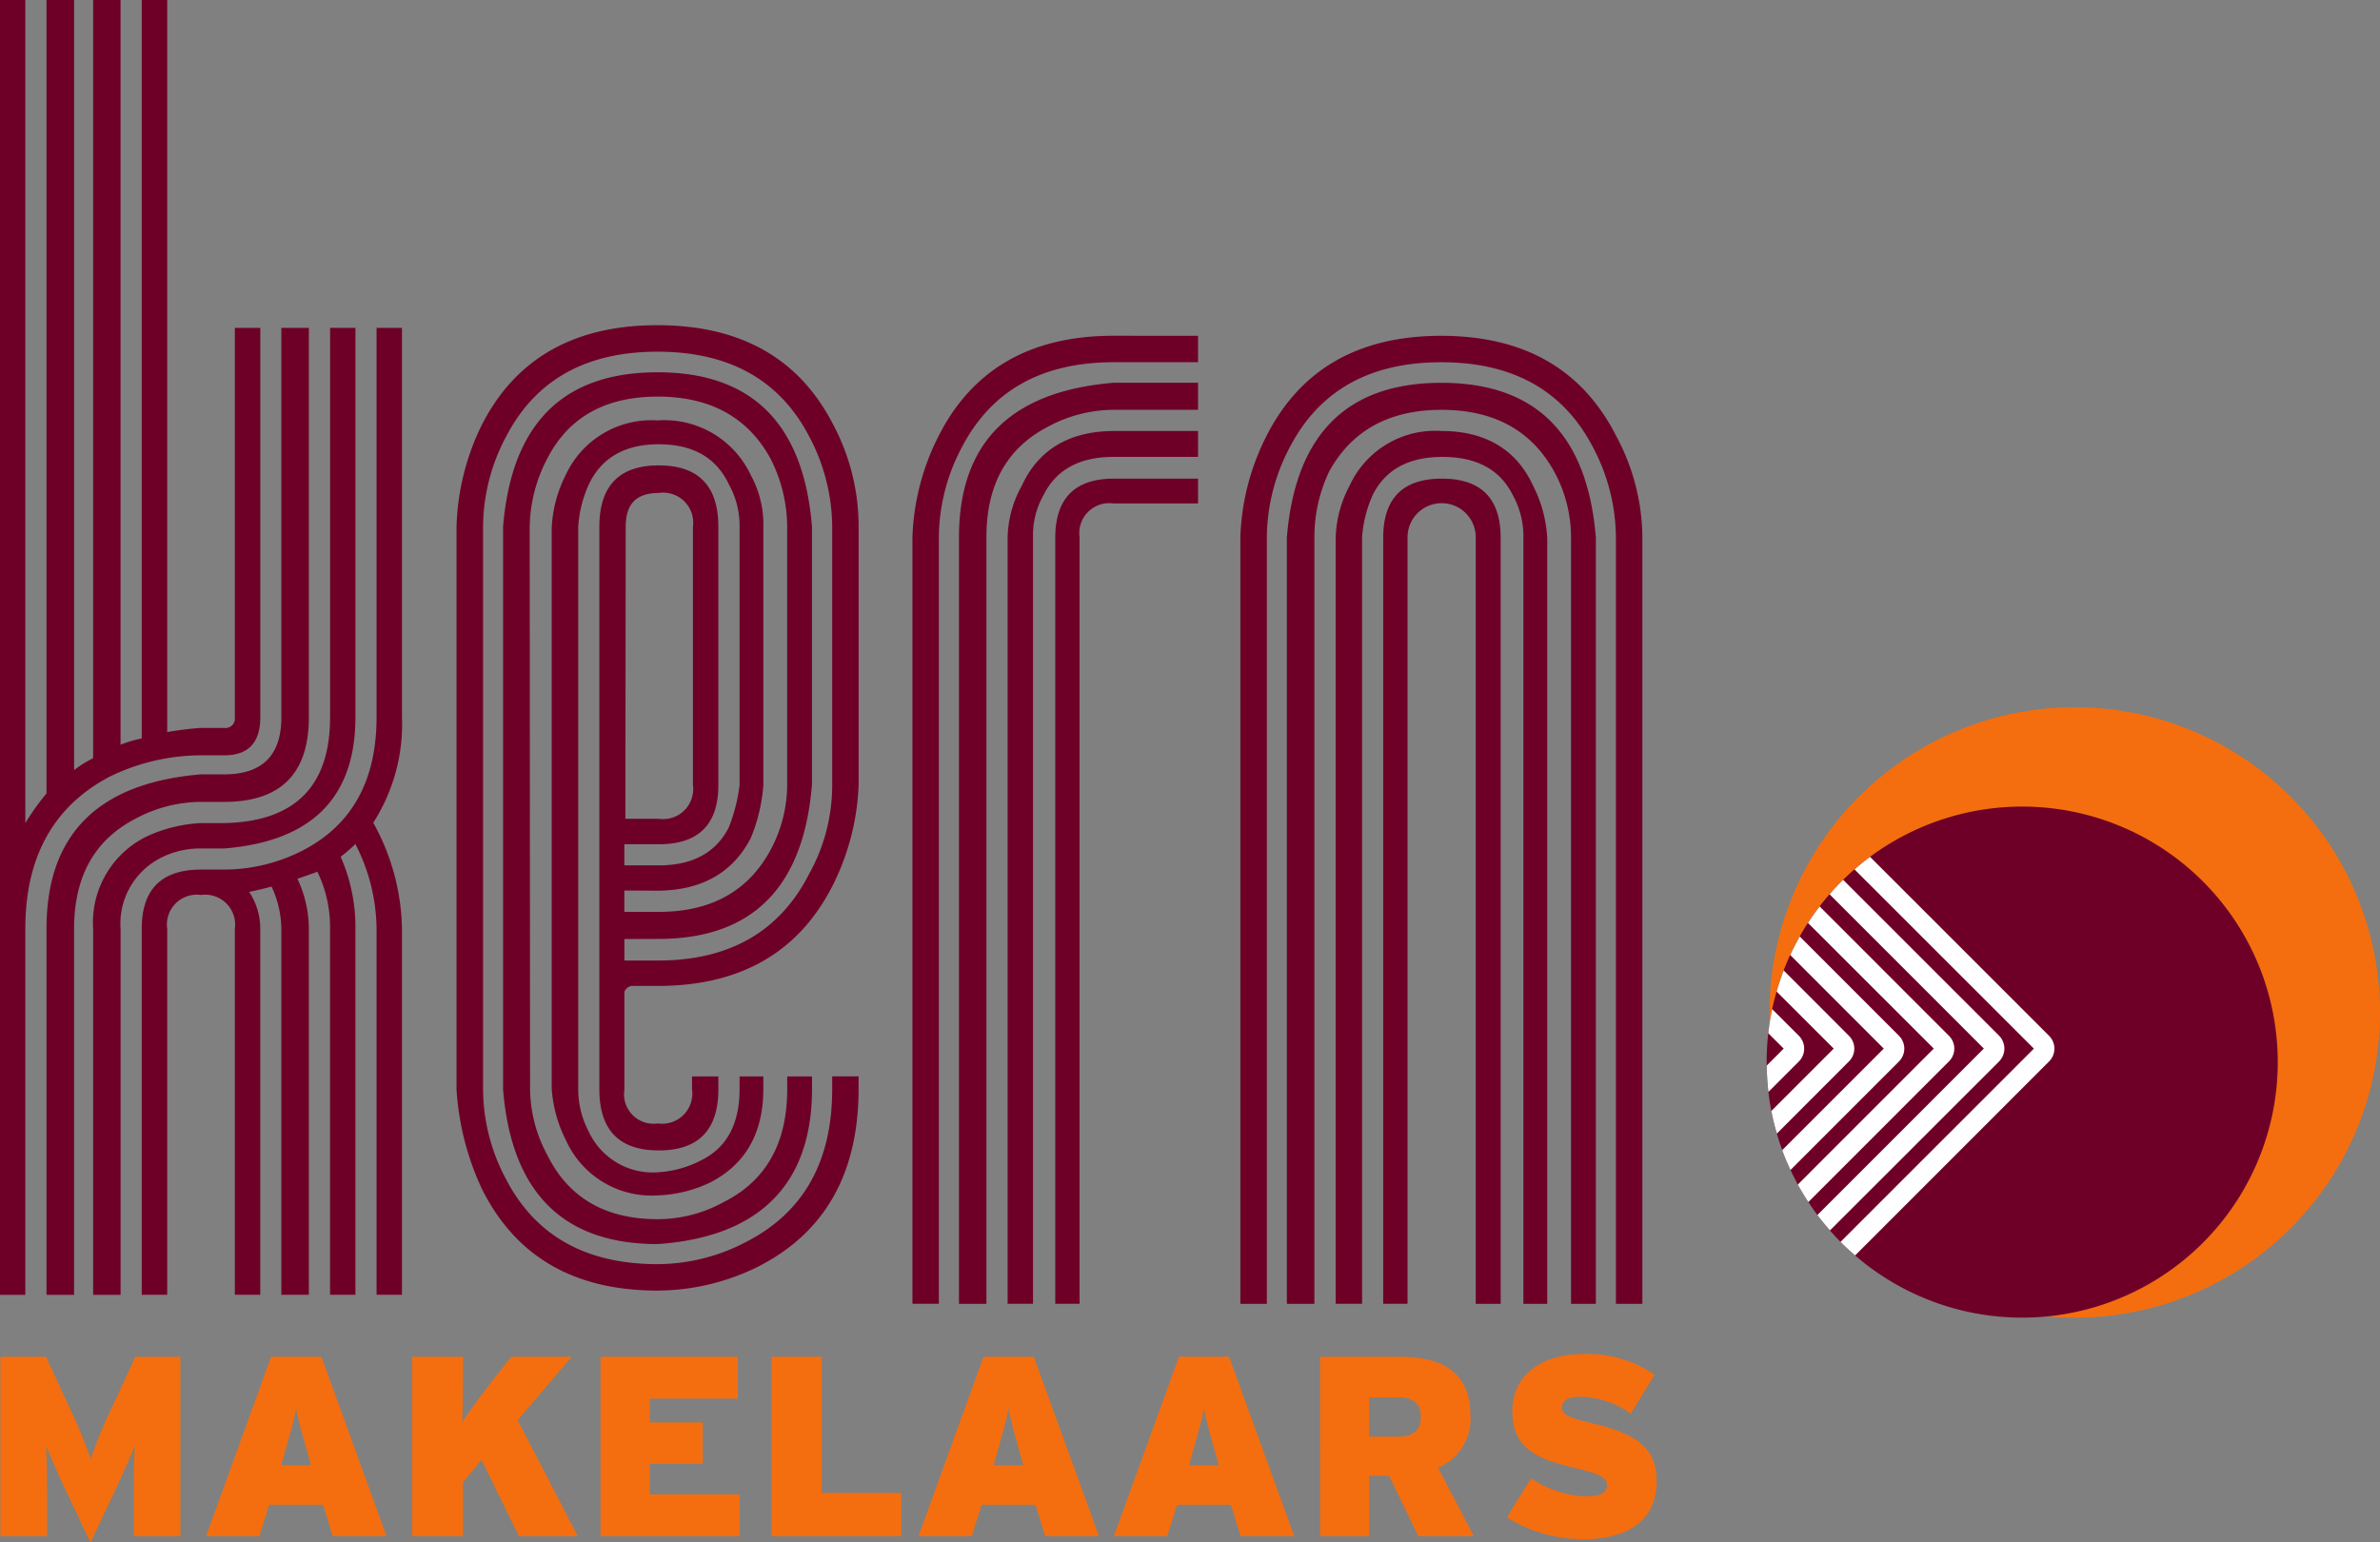 <svg id="Group_2" data-name="Group 2" xmlns="http://www.w3.org/2000/svg" xmlns:xlink="http://www.w3.org/1999/xlink" width="171.895" height="111.42" viewBox="0 0 171.895 111.42">
  <rect x="0" y="0" width="171.895" height="111.42" fill="#808080" stroke="none"/>
  <defs>
    <clipPath id="clip-path">
      <rect id="Rectangle_1" data-name="Rectangle 1" width="171.895" height="111.42" fill="none"/>
    </clipPath>
  </defs>
  <g id="Group_1" data-name="Group 1" clip-path="url(#clip-path)">
    <path id="Path_1" data-name="Path 1" d="M14.725,94.046a10.067,10.067,0,0,1,4.741-1.221h1.68q6.111,0,6.111-6.114V58.585H25.27V86.711q0,4.128-4.125,4.126h-1.68q-11.157.925-11.157,11.156v26.441H10.3V101.992q0-5.659,4.428-7.946" transform="translate(-4.949 -34.901)" fill="#6e0027"/>
    <path id="Path_2" data-name="Path 2" d="M44.116,58.585H42.281V86.711q0,6.879-5.344,9.63a12.525,12.525,0,0,1-5.657,1.375H29.6q-4.278,0-4.28,4.276v26.44H27.16v-26.44a2.157,2.157,0,0,1,2.44-2.441,2.162,2.162,0,0,1,2.446,2.441v26.44h1.835v-26.44a4.8,4.8,0,0,0-.8-2.663c.477-.1,1.02-.223,1.617-.384a7.324,7.324,0,0,1,.706,3.046v26.44h1.987v-26.44a8.52,8.52,0,0,0-.826-3.613c.368-.123.747-.253,1.14-.395a2.562,2.562,0,0,0,.314-.125.086.086,0,0,1-.016.009,9.133,9.133,0,0,1,.919,4.124v26.44h1.832v-26.44a12.534,12.534,0,0,0-1.067-5.2,11.548,11.548,0,0,0,1.185-1.038c-.04.04-.078.084-.117.127a13.574,13.574,0,0,1,1.526,6.109v26.44h1.835v-26.44a16.281,16.281,0,0,0-2.074-7.658,13.191,13.191,0,0,0,2.074-7.624Z" transform="translate(-15.084 -34.901)" fill="#6e0027"/>
    <path id="Path_3" data-name="Path 3" d="M7.939,56.093a15.093,15.093,0,0,1,6.578-1.531H16.2q2.6,0,2.6-2.752V23.684H16.962V51.81a.682.682,0,0,1-.766.771h-1.68a23.514,23.514,0,0,0-2.44.3V0h-1.84V53.339a9.453,9.453,0,0,0-1.53.454V0H6.726V54.562s-.011.209,0,.21a7.626,7.626,0,0,0-1.374.858V0H3.359V57.314a18.035,18.035,0,0,0-1.53,2.141V0H0V93.532H1.829V67.092q0-7.786,6.11-11" fill="#6e0027"/>
    <path id="Path_4" data-name="Path 4" d="M21.371,96.951a6.208,6.208,0,0,1,3.056-.76h1.68q9.468-.767,9.475-9.479V58.586H33.751V86.712q0,7.49-7.643,7.645h-1.68a10.574,10.574,0,0,0-3.817.917,6.915,6.915,0,0,0-3.973,6.72v26.44h1.981v-26.44a5.322,5.322,0,0,1,2.754-5.042" transform="translate(-9.911 -34.901)" fill="#6e0027"/>
    <path id="Path_5" data-name="Path 5" d="M183.638,70.321v1.793h-6.107a2.166,2.166,0,0,0-2.451,2.444v55.371h-1.755V74.6q0-4.282,4.243-4.278Zm0-3.44v1.871h-6.107q-3.677,0-5.052,2.754a5.9,5.9,0,0,0-.761,3.052v55.371h-1.834V74.661a7.93,7.93,0,0,1,1.016-3.808c1.211-2.65,3.468-3.972,6.694-3.972Zm0-3.483v1.954h-6.107a9.96,9.96,0,0,0-4.743,1.225q-4.432,2.3-4.434,7.953v55.4h-1.983V74.568q0-10.248,11.16-11.17Zm0-3.393v1.908h-6.092q-7.758,0-10.952,6.114a14.051,14.051,0,0,0-1.677,6.572v55.33h-1.907v-55.4a17.351,17.351,0,0,1,1.835-7.181q3.665-7.353,12.687-7.346Z" transform="translate(-97.109 -35.747)" fill="#6e0027"/>
    <path id="Path_6" data-name="Path 6" d="M240.4,74.6v55.33h-1.8V74.558a2.463,2.463,0,0,0-4.926,0v55.371h-1.757V74.6q0-4.282,4.242-4.278T240.4,74.6m2.364-3.721a9.321,9.321,0,0,1,1,3.783v55.268h-1.721V74.558a6.145,6.145,0,0,0-.771-3.052q-1.371-2.749-5.057-2.754t-5.058,2.754a9.033,9.033,0,0,0-.766,3.052v55.371h-1.908V74.661a8.454,8.454,0,0,1,.995-3.808,6.8,6.8,0,0,1,6.644-3.972c3.195,0,5.443,1.351,6.642,4m4.512,3.69v55.361h-1.793V74.53a9.934,9.934,0,0,0-1.229-4.74q-2.457-4.435-8.114-4.438t-8.119,4.438a11.05,11.05,0,0,0-1.074,4.74v55.4h-1.988V74.568Q225.88,63.4,236.12,63.4t11.154,11.17m1.53-7.217a15.681,15.681,0,0,1,1.832,7.181v55.4h-1.912V74.6a14.081,14.081,0,0,0-1.671-6.572q-3.191-6.111-10.933-6.114t-10.936,6.114a14.1,14.1,0,0,0-1.672,6.572v55.33H221.6v-55.4a17.345,17.345,0,0,1,1.83-7.181Q227.1,60,236.12,60.005T248.8,67.351" transform="translate(-132.015 -35.747)" fill="#6e0027"/>
    <path id="Path_7" data-name="Path 7" d="M274.669,255.31a10.36,10.36,0,0,1-5.461-1.573l1.74-2.819a7.823,7.823,0,0,0,3.8,1.3c1.281,0,1.687-.224,1.687-.837,0-.48-.462-.779-2.2-1.184-3.128-.72-4.633-1.571-4.633-4.168,0-2.445,1.983-4.092,5.112-4.092a8.463,8.463,0,0,1,5.165,1.5l-1.734,2.811a6.3,6.3,0,0,0-3.613-1.221c-1.074,0-1.338.336-1.338.8,0,.486.462.705,2.132,1.1,3.26.771,4.7,1.775,4.7,4.2,0,2.96-2.238,4.19-5.35,4.19" transform="translate(-160.375 -144.127)" fill="#f46e0f"/>
    <path id="Path_8" data-name="Path 8" d="M9.7,255.4v-3.091c0-1.278.016-2.443.073-3.445-.392.962-1.054,2.463-1.5,3.393l-1.7,3.589-1.705-3.589c-.444-.93-1.107-2.431-1.5-3.393.051,1,.073,2.166.073,3.445V255.4H.066V242.434h3.3L4.957,245.9a34.515,34.515,0,0,1,1.631,3.913A35.539,35.539,0,0,1,8.216,245.9l1.594-3.463h3.261V255.4Z" transform="translate(-0.039 -144.425)" fill="#f46e0f"/>
    <path id="Path_9" data-name="Path 9" d="M44.151,249.416c-.471-1.664-.676-2.372-.837-3.243-.169.871-.373,1.6-.837,3.243l-.239.855h2.149Zm1.808,5.981-.7-2.276H41.367l-.709,2.276H36.809l4.7-12.963h3.635l4.7,12.963Z" transform="translate(-21.928 -144.425)" fill="#f46e0f"/>
    <path id="Path_10" data-name="Path 10" d="M81.358,255.4l-2.707-5.518-1.336,1.614v3.9H73.649V242.434h3.667v1.518c0,1.09-.019,2.263-.054,3.21.535-.857,1.668-2.363,2.5-3.413l1.036-1.315h4.37l-3.908,4.575,4.346,8.389Z" transform="translate(-43.875 -144.425)" fill="#f46e0f"/>
    <path id="Path_11" data-name="Path 11" d="M107.278,255.4V242.434H117.2v3.024h-6.369v1.717h3.836v2.988h-3.836v2.215h6.5v3.02Z" transform="translate(-63.908 -144.425)" fill="#f46e0f"/>
    <path id="Path_12" data-name="Path 12" d="M137.841,255.4V242.434h3.629v9.838h5.739V255.4Z" transform="translate(-82.116 -144.425)" fill="#f46e0f"/>
    <path id="Path_13" data-name="Path 13" d="M171.418,249.416c-.463-1.664-.665-2.372-.83-3.243-.168.871-.37,1.6-.836,3.243l-.24.855h2.148Zm1.819,5.981-.707-2.276h-3.888l-.706,2.276h-3.854l4.7-12.963h3.632l4.709,12.963Z" transform="translate(-97.748 -144.425)" fill="#f46e0f"/>
    <path id="Path_14" data-name="Path 14" d="M206.338,249.416c-.468-1.664-.671-2.372-.834-3.243-.164.871-.376,1.6-.835,3.243l-.239.855h2.144Zm1.811,5.981-.7-2.276h-3.888l-.707,2.276H199l4.7-12.963h3.623l4.709,12.963Z" transform="translate(-118.551 -144.425)" fill="#f46e0f"/>
    <path id="Path_15" data-name="Path 15" d="M241.542,245.36h-2.171V248.2h2.113c1.169,0,1.63-.52,1.63-1.446,0-.813-.442-1.391-1.571-1.391m1.388,10.037-2.11-4.369h-1.45V255.4h-3.534V242.434h5.8c3.034,0,5.057,1.153,5.057,4.224a3.834,3.834,0,0,1-2.336,3.795l2.593,4.944Z" transform="translate(-140.495 -144.425)" fill="#f46e0f"/>
    <path id="Path_16" data-name="Path 16" d="M338.172,126.37a22.047,22.047,0,1,0,22.044,22.048,22.053,22.053,0,0,0-22.044-22.048" transform="translate(-188.32 -75.282)" fill="#f46e0f"/>
    <path id="Path_17" data-name="Path 17" d="M352.534,162.587a18.458,18.458,0,1,1-18.462-18.464,18.458,18.458,0,0,1,18.462,18.464" transform="translate(-188.023 -85.858)" fill="#6e0027"/>
    <path id="Path_18" data-name="Path 18" d="M316.857,183.158l-1.224,1.224a18.73,18.73,0,0,0,.122,1.906l2.2-2.2a1.32,1.32,0,0,0,0-1.856l-1.93-1.929q-.181.859-.28,1.745Z" transform="translate(-188.031 -107.411)" fill="#fff"/>
    <path id="Path_19" data-name="Path 19" d="M330.952,153.1c-.386.287-.759.591-1.121.906l12.955,12.947-13.964,13.96c.337.341.69.667,1.053.981l14.006-14.013a1.307,1.307,0,0,0,0-1.855Z" transform="translate(-195.889 -91.205)" fill="#fff"/>
    <path id="Path_20" data-name="Path 20" d="M317.349,173.4q-.287.746-.51,1.524l4.126,4.122-4.505,4.506c.107.553.24,1.1.4,1.63l5.2-5.208a1.3,1.3,0,0,0,0-1.856Z" transform="translate(-188.524 -103.299)" fill="#fff"/>
    <path id="Path_21" data-name="Path 21" d="M319.661,167.329q-.371.654-.688,1.34l6.757,6.761-7.336,7.334c.18.489.382.965.6,1.434l7.835-7.839a1.313,1.313,0,0,0,0-1.856Z" transform="translate(-189.676 -99.683)" fill="#fff"/>
    <path id="Path_22" data-name="Path 22" d="M325.566,158.258,336.707,169.4l-12.02,12.024c.287.384.593.753.908,1.113l12.216-12.208a1.325,1.325,0,0,0,0-1.856l-11.265-11.262q-.511.5-.98,1.043" transform="translate(-193.425 -93.657)" fill="#fff"/>
    <path id="Path_23" data-name="Path 23" d="M322.763,161.96q-.445.578-.843,1.191l9.088,9.079-9.82,9.822c.237.433.492.853.762,1.263L332.1,173.159a1.3,1.3,0,0,0,0-1.856Z" transform="translate(-191.341 -96.484)" fill="#fff"/>
    <path id="Path_24" data-name="Path 24" d="M93.69,106.273a.657.657,0,0,1,.716-.436h1.68q9.018,0,12.689-7.34a17.559,17.559,0,0,0,1.833-7.19V72.638a15.685,15.685,0,0,0-1.833-7.344q-3.679-7.182-12.689-7.187T83.4,65.294a17.726,17.726,0,0,0-1.833,7.344v40.676A19.855,19.855,0,0,0,83.4,120.5q3.665,7.345,12.682,7.342a16.455,16.455,0,0,0,7.186-1.689q7.324-3.672,7.337-12.864v-.921H108.7v.91q0,7.78-6.079,10.977a13.881,13.881,0,0,1-6.531,1.678q-7.739,0-10.928-6.1a13.9,13.9,0,0,1-1.679-6.557V72.691a13.97,13.97,0,0,1,1.679-6.565q3.179-6.108,10.928-6.105t10.939,6.105A14.1,14.1,0,0,1,108.7,72.7V91.332a13.2,13.2,0,0,1-1.666,6.411Q103.844,104,96.128,104l-2.438,0v-1.552l2.448-.008q10.191,0,11.1-11.149V72.651q-.91-11.143-11.155-11.143T84.929,72.667v40.656q.914,11.154,11.157,11.16c7.365-.505,11.155-4.344,11.155-11.192v-.921H105.45v.925q0,5.86-4.6,8.158a9.839,9.839,0,0,1-4.75,1.232q-5.659,0-7.959-4.6a10.227,10.227,0,0,1-1.263-4.819l-.027-40.656a10.976,10.976,0,0,1,1.29-4.907q2.3-4.439,7.959-4.439t8.122,4.439a10.961,10.961,0,0,1,1.225,4.9V91.3a10.02,10.02,0,0,1-1.217,4.748q-2.428,4.438-8.043,4.438l-2.5,0V98.949c.21-.014,2.314.008,2.314.008,3.228,0,5.507-1.268,6.819-3.807a12.406,12.406,0,0,0,.906-3.805V72.756a7.441,7.441,0,0,0-.9-3.807,6.893,6.893,0,0,0-6.743-3.964,6.823,6.823,0,0,0-6.631,3.941,9.432,9.432,0,0,0-1.012,3.83V113.23a9.683,9.683,0,0,0,1.048,3.793,6.782,6.782,0,0,0,6.595,3.945,9.558,9.558,0,0,0,3.749-.908q3.888-1.957,3.894-6.787v-.9h-1.717v.925c0,2.459-.894,4.2-2.737,5.114a7.693,7.693,0,0,1-3.09.878,5.094,5.094,0,0,1-5.06-2.915,6.632,6.632,0,0,1-.767-3.063V72.667a8.677,8.677,0,0,1,.767-3.059c.921-1.933,2.6-2.9,5.06-2.9s4.145.965,5.057,2.9a6.164,6.164,0,0,1,.771,3.059V91.321a12.223,12.223,0,0,1-.774,3.05q-1.391,2.756-5.074,2.757l-2.475,0V95.6l2.5,0q4.292,0,4.289-4.278V72.667q0-4.427-4.294-4.433t-4.3,4.433V113.3q0,4.424,4.3,4.418t4.294-4.425v-.921h-1.9v.929a2.181,2.181,0,0,1-2.467,2.468,2.133,2.133,0,0,1-2.418-2.443Zm2.485-36.048a2.172,2.172,0,0,1,2.467,2.442V91.321a2.172,2.172,0,0,1-2.467,2.441H93.763l.022-21.095c0-1.628.744-2.442,2.389-2.442" transform="translate(-48.594 -34.616)" fill="#6e0027"/>
  </g>
</svg>

